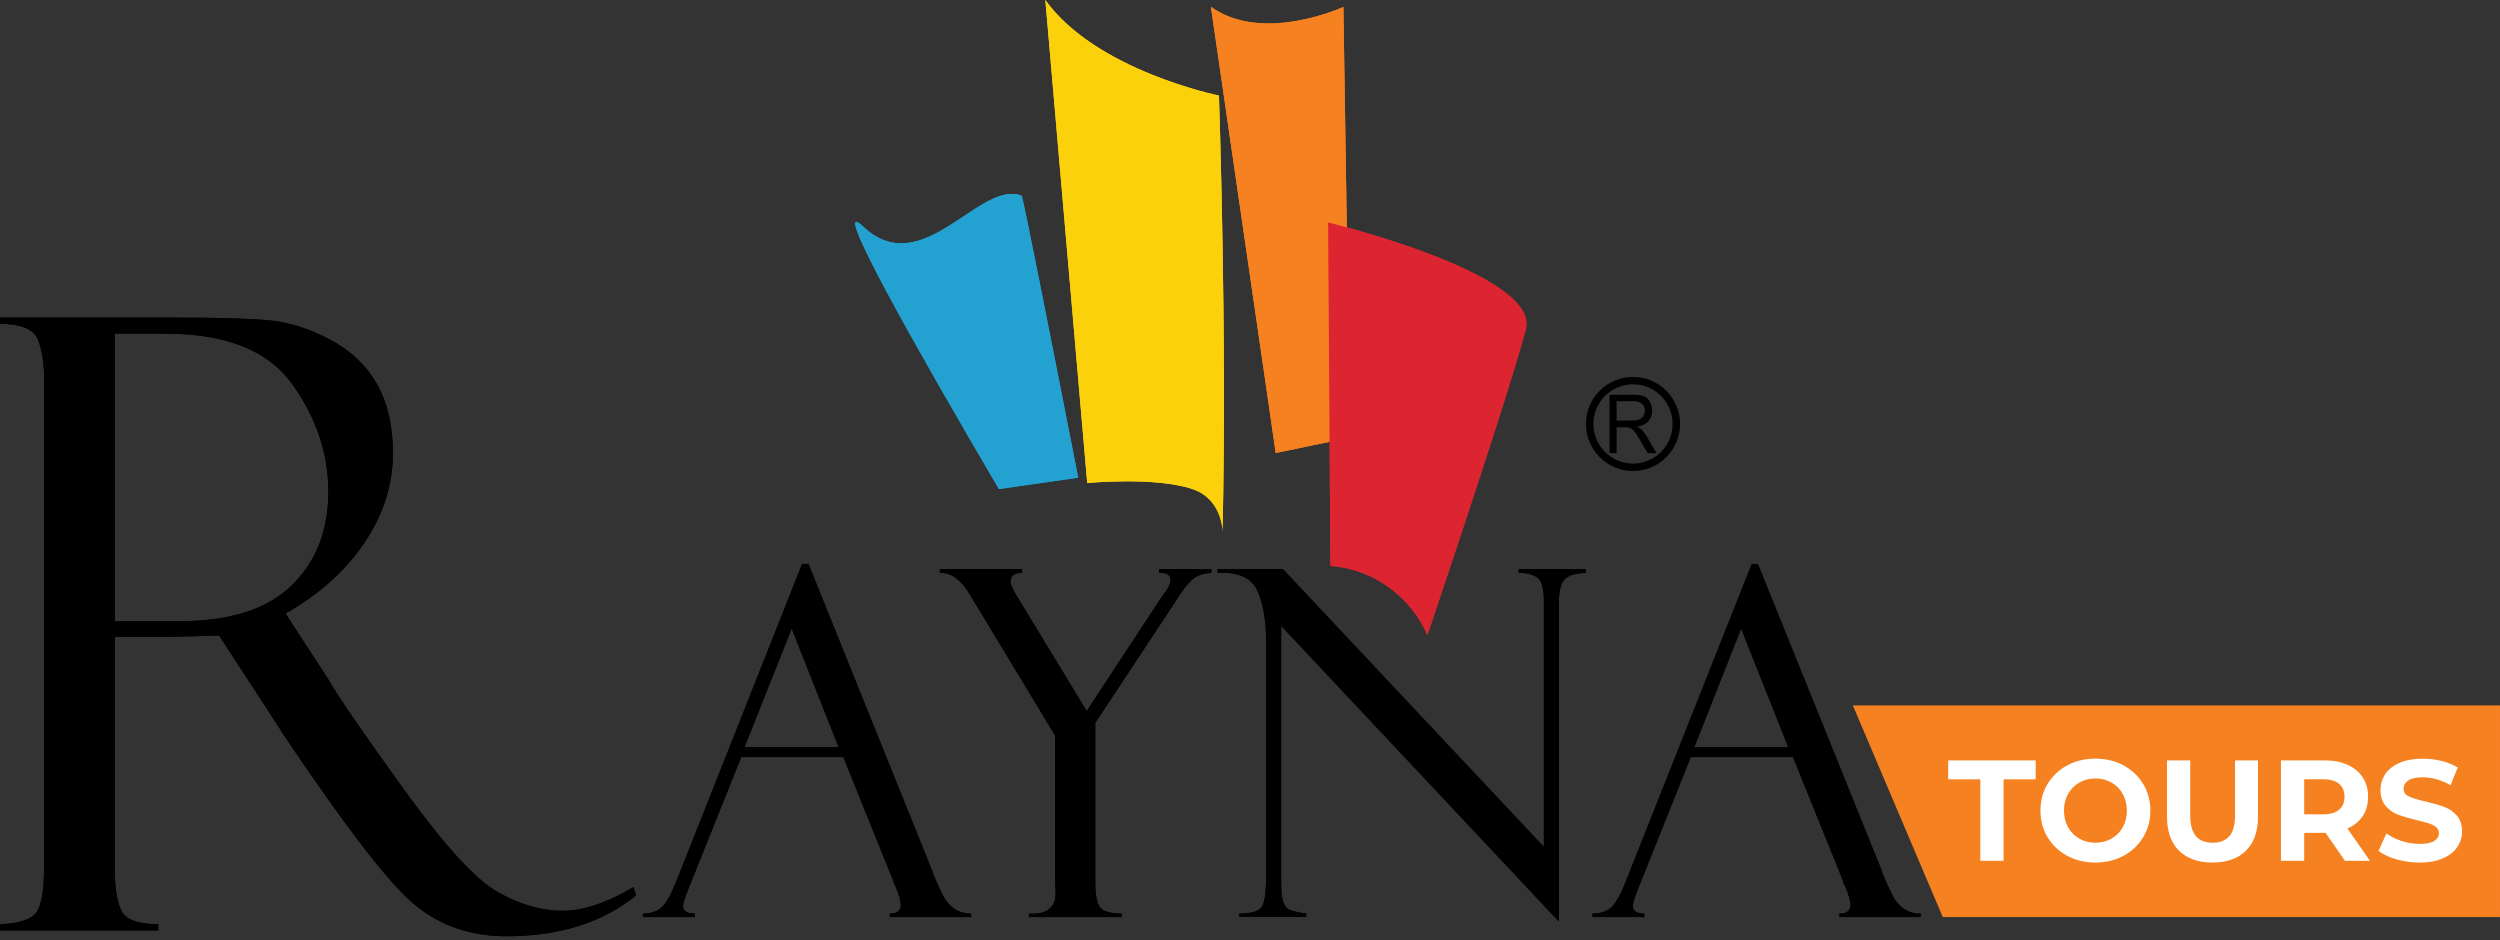 <?xml version="1.0" encoding="utf-8"?>
<!-- Generator: Adobe Illustrator 16.0.0, SVG Export Plug-In . SVG Version: 6.00 Build 0)  -->
<!DOCTYPE svg PUBLIC "-//W3C//DTD SVG 1.1//EN" "http://www.w3.org/Graphics/SVG/1.1/DTD/svg11.dtd">
<svg version="1.1" id="Layer_1" xmlns="http://www.w3.org/2000/svg" xmlns:xlink="http://www.w3.org/1999/xlink" x="0px" y="0px"
	 width="262.686px" height="98.777px" viewBox="0 0 262.686 98.777" enable-background="new 0 0 262.686 98.777"
	 xml:space="preserve">
<rect x="0" y="0" width="262.686" height="98.777" fill="#333333" stroke="none"/>
<polygon fill="#F58120" points="262.685,96.359 204.135,96.359 194.686,74.117 262.685,74.117 "/>
<g>
	<path fill="#FFFFFF" d="M208.08,81.885h-3.377v-1.988h9.197v1.988h-3.377v8.564h-2.442L208.08,81.885L208.08,81.885z"/>
	<path fill="#FFFFFF" d="M217.21,89.922c-0.88-0.472-1.567-1.123-2.065-1.953c-0.498-0.826-0.747-1.762-0.747-2.797
		c0-1.036,0.249-1.968,0.747-2.797s1.187-1.479,2.065-1.953c0.879-0.472,1.867-0.708,2.963-0.708c1.097,0,2.081,0.236,2.955,0.708
		c0.875,0.476,1.563,1.124,2.065,1.953c0.502,0.83,0.755,1.765,0.755,2.797c0,1.035-0.251,1.971-0.755,2.797
		c-0.502,0.83-1.19,1.48-2.065,1.953c-0.875,0.476-1.858,0.709-2.955,0.709C219.077,90.631,218.09,90.395,217.21,89.922z
		 M221.862,88.12c0.504-0.287,0.896-0.686,1.185-1.199c0.286-0.513,0.431-1.096,0.431-1.749c0-0.65-0.145-1.234-0.431-1.75
		c-0.287-0.513-0.681-0.912-1.185-1.196c-0.502-0.286-1.064-0.433-1.688-0.433c-0.624,0-1.188,0.146-1.688,0.433
		c-0.503,0.284-0.896,0.686-1.185,1.196c-0.286,0.516-0.43,1.099-0.43,1.75c0,0.654,0.144,1.236,0.43,1.749
		c0.287,0.516,0.682,0.912,1.185,1.199c0.502,0.287,1.064,0.43,1.688,0.43C220.796,88.55,221.359,88.407,221.862,88.12z"/>
	<path fill="#FFFFFF" d="M228.956,89.379c-0.839-0.834-1.259-2.022-1.259-3.57v-5.911h2.442v5.817c0,1.893,0.783,2.835,2.353,2.835
		c0.764,0,1.347-0.229,1.749-0.686c0.401-0.457,0.603-1.174,0.603-2.149v-5.817h2.413v5.911c0,1.548-0.419,2.736-1.259,3.57
		c-0.839,0.835-2.014,1.252-3.521,1.252S229.795,90.214,228.956,89.379z"/>
	<path fill="#FFFFFF" d="M246.395,90.45l-2.036-2.94h-0.12h-2.127v2.94h-2.442V79.895h4.569c0.935,0,1.746,0.153,2.435,0.468
		c0.688,0.312,1.22,0.754,1.592,1.327c0.371,0.573,0.559,1.251,0.559,2.036c0,0.782-0.188,1.46-0.565,2.025
		c-0.377,0.568-0.912,1.002-1.605,1.307l2.367,3.393L246.395,90.45L246.395,90.45z M245.776,82.36
		c-0.382-0.316-0.939-0.478-1.674-0.478h-1.99v3.682h1.99c0.733,0,1.292-0.161,1.674-0.483c0.383-0.321,0.573-0.771,0.573-1.354
		C246.349,83.132,246.158,82.677,245.776,82.36z"/>
	<path fill="#FFFFFF" d="M251.799,90.292c-0.777-0.226-1.403-0.521-1.877-0.882l0.83-1.839c0.453,0.332,0.99,0.598,1.613,0.799
		s1.245,0.302,1.868,0.302c0.693,0,1.207-0.103,1.538-0.309c0.332-0.206,0.498-0.48,0.498-0.822c0-0.251-0.1-0.46-0.294-0.626
		s-0.447-0.299-0.754-0.396c-0.308-0.103-0.724-0.211-1.244-0.332c-0.806-0.191-1.463-0.385-1.978-0.573
		c-0.513-0.191-0.951-0.498-1.317-0.92c-0.367-0.422-0.552-0.985-0.552-1.688c0-0.61,0.166-1.169,0.498-1.667s0.832-0.892,1.5-1.184
		c0.67-0.292,1.486-0.438,2.451-0.438c0.674,0,1.332,0.081,1.977,0.241s1.206,0.395,1.688,0.693l-0.754,1.854
		c-0.977-0.553-1.951-0.83-2.927-0.83c-0.685,0-1.188,0.111-1.517,0.332c-0.325,0.224-0.489,0.516-0.489,0.875
		c0,0.362,0.188,0.634,0.563,0.81s0.953,0.349,1.729,0.52c0.807,0.191,1.463,0.382,1.977,0.573s0.953,0.493,1.318,0.905
		c0.367,0.412,0.553,0.97,0.553,1.673c0,0.604-0.171,1.154-0.508,1.648c-0.337,0.497-0.842,0.895-1.516,1.187
		s-1.492,0.438-2.459,0.438C253.385,90.631,252.579,90.518,251.799,90.292z"/>
</g>
<g>
	<path d="M171.587,49.493c-2.729,0-4.943-2.22-4.943-4.946c0-2.729,2.215-4.943,4.943-4.943c2.727,0,4.946,2.216,4.946,4.943
		C176.533,47.272,174.313,49.493,171.587,49.493 M171.587,40.381c-2.294,0-4.161,1.871-4.161,4.165s1.867,4.166,4.161,4.166
		c2.301,0,4.161-1.871,4.161-4.166C175.748,42.252,173.886,40.381,171.587,40.381"/>
	<path d="M169.123,47.608V41.48h2.479c0.5,0,0.879,0.052,1.137,0.161c0.262,0.111,0.469,0.306,0.626,0.589
		c0.156,0.276,0.232,0.584,0.232,0.925c0,0.432-0.129,0.803-0.389,1.099c-0.257,0.296-0.656,0.488-1.188,0.567
		c0.195,0.104,0.346,0.201,0.446,0.305c0.217,0.214,0.426,0.489,0.615,0.813l0.972,1.67h-0.93l-0.741-1.273
		c-0.218-0.367-0.4-0.647-0.533-0.846c-0.141-0.196-0.27-0.332-0.377-0.41c-0.108-0.074-0.224-0.131-0.346-0.166
		c-0.079-0.013-0.216-0.023-0.407-0.023h-0.856v2.722L169.123,47.608L169.123,47.608z M169.862,44.185h1.595
		c0.335,0,0.603-0.039,0.793-0.113c0.188-0.079,0.332-0.201,0.435-0.367c0.102-0.17,0.152-0.353,0.152-0.549
		c0-0.292-0.104-0.528-0.292-0.715c-0.193-0.188-0.493-0.283-0.909-0.283h-1.772L169.862,44.185L169.862,44.185z"/>
</g>
<path d="M88.613,79.55H77.884L72.35,93.35c-0.383,0.982-0.58,1.593-0.58,1.827c0,0.546,0.41,0.82,1.235,0.82v0.362h-5.449v-0.362
	c0.727,0,1.324-0.177,1.832-0.543c0.497-0.347,1.035-1.271,1.643-2.755l13.252-33.447h0.665l13.021,32.291
	c0,0.171,0.342,0.945,1.008,2.352c0.676,1.399,1.689,2.104,3.063,2.104v0.362H93.5V96c0.769,0,1.148-0.323,1.148-0.92
	c0-0.412-0.18-1.086-0.563-1.979c-0.064-0.071-0.113-0.184-0.172-0.333c-0.021-0.155-0.06-0.251-0.067-0.251L88.613,79.55z
	 M78.222,78.514h9.9l-4.938-12.468L78.222,78.514z"/>
<path d="M121.789,59.81h5.489v0.382c-0.7,0.046-1.257,0.196-1.712,0.478c-0.445,0.305-0.963,0.87-1.548,1.755l-8.934,13.531v16.753
	c0,1.351,0.177,2.232,0.528,2.655c0.35,0.417,1.121,0.634,2.267,0.634v0.362h-9.763v-0.362c1.872,0.12,2.808-0.624,2.808-2.203
	l-0.053-1.051V77.293l-8.967-14.833c-0.938-1.566-1.991-2.32-3.146-2.268V59.81h8.637v0.382c-0.823,0-1.212,0.296-1.212,0.905
	c0,0.314,0.207,0.801,0.616,1.463l7.389,12.155l8.052-12.258c0.147-0.131,0.303-0.372,0.504-0.714
	c0.179-0.362,0.26-0.605,0.26-0.744c0-0.548-0.357-0.81-1.068-0.81h-0.146L121.789,59.81L121.789,59.81z"/>
<path d="M159.573,59.81h7.066v0.382c-1.074,0.031-1.82,0.257-2.229,0.669c-0.417,0.427-0.626,1.312-0.626,2.669v33.282
	l-29.167-31.057v27.036c0,0.853,0.071,1.494,0.192,1.906c0.144,0.417,0.321,0.705,0.579,0.854c0.255,0.142,0.871,0.285,1.856,0.441
	v0.362h-7.016v-0.362c1.252,0,2.044-0.229,2.331-0.68c0.334-0.447,0.477-1.508,0.477-3.192V67.396c0-2.172-0.294-3.941-0.908-5.312
	c-0.61-1.36-2.003-2.006-4.188-1.896v-0.38h6.869l27.411,29.179V63.177c0-1.386-0.237-2.232-0.742-2.534
	c-0.506-0.316-1.134-0.453-1.908-0.453L159.573,59.81L159.573,59.81z"/>
<path d="M188.398,79.55h-10.745l-5.523,13.801c-0.386,0.982-0.563,1.593-0.563,1.827c0,0.546,0.392,0.82,1.209,0.82v0.362h-5.45
	v-0.362c0.734,0,1.352-0.177,1.838-0.543c0.499-0.347,1.044-1.271,1.635-2.755l13.269-33.447h0.637l13.045,32.291
	c0,0.171,0.333,0.945,1.009,2.352c0.661,1.399,1.694,2.104,3.053,2.104v0.362h-8.527V96c0.771,0,1.158-0.323,1.158-0.92
	c0-0.412-0.185-1.086-0.576-1.979c-0.07-0.071-0.115-0.184-0.175-0.333c-0.021-0.155-0.048-0.251-0.048-0.251L188.398,79.55z
	 M178.023,78.514h9.883l-4.957-12.468L178.023,78.514z"/>
<path d="M0,34.02v-0.647h18.271c4.658,0,8.009,0.085,10.054,0.291c2.089,0.201,4.193,0.884,6.377,2.026
	c2.168,1.161,3.815,2.726,4.922,4.693c1.1,1.952,1.66,4.37,1.66,7.241c0,3.265-0.974,6.38-2.95,9.337
	c-1.978,2.974-4.754,5.46-8.332,7.502l4.542,6.994c0.999,1.75,3.624,5.576,7.899,11.495c4.271,5.917,7.561,9.508,9.896,10.806
	c2.343,1.309,4.6,1.945,6.789,1.945c2.157,0,4.627-0.834,7.432-2.488l0.271,0.865c-3.507,2.866-8.055,4.294-13.638,4.294
	c-3.73,0-6.938-1.104-9.609-3.31C40.89,92.859,36.24,86.811,29.591,76.9c-0.06-0.063-0.092-0.121-0.092-0.183l-6.477-9.943
	l-5.729,0.156H12.07v24.637c0,1.976,0.279,3.395,0.768,4.265c0.525,0.854,1.787,1.281,3.793,1.281v0.645H0v-0.645
	c2.074-0.085,3.367-0.522,3.869-1.308C4.375,95.017,4.635,93.409,4.635,91V39.828c0-1.659-0.208-3.042-0.651-4.146
	C3.548,34.613,2.218,34.041,0,34.02 M12.07,35.052v30.222h6.75c5.32,0,9.247-1.242,11.845-3.776c2.555-2.49,3.837-5.771,3.837-9.86
	c0-3.963-1.259-7.718-3.783-11.264c-2.521-3.54-6.972-5.318-13.343-5.318L12.07,35.052L12.07,35.052z"/>
<g>
	<path fill="#FBD10C" d="M109.839,0l4.4,50.754c0,0,7.164-0.692,11.093,0.648c3.314,1.136,3.117,4.853,3.128,4.356
		c0.48-20.801-0.38-45.715-0.38-45.715S115.139,7.417,109.839,0"/>
	<path fill="#F58120" d="M127.234,0.714l6.812,46.885l7.807-1.624l-0.696-45.249C141.154,0.724,132.745,4.641,127.234,0.714"/>
	<path fill="#23A1D1" d="M113.289,50.19c-2.715-13.872-5.729-29.133-5.934-29.625c-4.467-1.723-10.453,9.161-16.706,3.198
		c-3.563-3.382,5.688,12.933,14.316,27.625L113.289,50.19z"/>
	<path fill="#DD2431" d="M139.55,23.376c0,0,22.326,5.4,20.771,11.252c-1.488,5.632-6.91,21.918-10.337,32.109
		c-1.732-3.982-5.551-6.908-10.192-7.28L139.55,23.376z"/>
	<path fill="#FBD10C" d="M109.839,0l4.4,50.754c0,0,7.164-0.692,11.093,0.648c3.314,1.136,3.117,4.853,3.128,4.356
		c0.48-20.801-0.38-45.715-0.38-45.715S115.139,7.417,109.839,0"/>
	<path fill="#F58120" d="M127.234,0.714l6.812,46.885l7.807-1.624l-0.696-45.249C141.154,0.724,132.745,4.641,127.234,0.714"/>
	<path fill="#23A1D1" d="M113.289,50.19c-2.715-13.872-5.729-29.133-5.934-29.625c-4.467-1.723-10.453,9.161-16.706,3.198
		c-3.563-3.382,5.688,12.933,14.316,27.625L113.289,50.19z"/>
	<path fill="#DD2431" d="M139.55,23.376c0,0,22.326,5.4,20.771,11.252c-1.488,5.632-6.91,21.918-10.337,32.109
		c-1.732-3.982-5.551-6.908-10.192-7.28L139.55,23.376z"/>
</g>
<path d="M88.613,79.55H77.884L72.35,93.35c-0.383,0.982-0.58,1.593-0.58,1.827c0,0.546,0.41,0.82,1.235,0.82v0.362h-5.449v-0.362
	c0.727,0,1.324-0.177,1.832-0.543c0.497-0.347,1.035-1.271,1.643-2.755l13.252-33.447h0.665l13.021,32.291
	c0,0.171,0.342,0.945,1.008,2.352c0.676,1.399,1.689,2.104,3.063,2.104v0.362H93.5V96c0.769,0,1.148-0.323,1.148-0.92
	c0-0.412-0.18-1.086-0.563-1.979c-0.064-0.071-0.113-0.184-0.172-0.333c-0.021-0.155-0.06-0.251-0.067-0.251L88.613,79.55z
	 M78.222,78.514h9.9l-4.938-12.468L78.222,78.514z"/>
<path d="M121.789,59.81h5.489v0.382c-0.7,0.046-1.257,0.196-1.712,0.478c-0.445,0.305-0.963,0.87-1.548,1.755l-8.934,13.531v16.753
	c0,1.351,0.177,2.232,0.528,2.655c0.35,0.417,1.121,0.634,2.267,0.634v0.362h-9.763v-0.362c1.872,0.12,2.808-0.624,2.808-2.203
	l-0.053-1.051V77.293l-8.967-14.833c-0.938-1.566-1.991-2.32-3.146-2.268V59.81h8.637v0.382c-0.823,0-1.212,0.296-1.212,0.905
	c0,0.314,0.207,0.801,0.616,1.463l7.389,12.155l8.052-12.258c0.147-0.131,0.303-0.372,0.504-0.714
	c0.179-0.362,0.26-0.605,0.26-0.744c0-0.548-0.357-0.81-1.068-0.81h-0.146L121.789,59.81L121.789,59.81z"/>
<path d="M159.573,59.81h7.066v0.382c-1.074,0.031-1.82,0.257-2.229,0.669c-0.417,0.427-0.626,1.312-0.626,2.669v33.282
	l-29.167-31.057v27.036c0,0.853,0.071,1.494,0.192,1.906c0.144,0.417,0.321,0.705,0.579,0.854c0.255,0.142,0.871,0.285,1.856,0.441
	v0.362h-7.016v-0.362c1.252,0,2.044-0.229,2.331-0.68c0.334-0.447,0.477-1.508,0.477-3.192V67.396c0-2.172-0.294-3.941-0.908-5.312
	c-0.61-1.36-2.003-2.006-4.188-1.896v-0.38h6.869l27.411,29.179V63.177c0-1.386-0.237-2.232-0.742-2.534
	c-0.506-0.316-1.134-0.453-1.908-0.453L159.573,59.81L159.573,59.81z"/>
<path d="M188.398,79.55h-10.745l-5.523,13.801c-0.386,0.982-0.563,1.593-0.563,1.827c0,0.546,0.392,0.82,1.209,0.82v0.362h-5.45
	v-0.362c0.734,0,1.352-0.177,1.838-0.543c0.499-0.347,1.044-1.271,1.635-2.755l13.269-33.447h0.637l13.045,32.291
	c0,0.171,0.333,0.945,1.009,2.352c0.661,1.399,1.694,2.104,3.053,2.104v0.362h-8.527V96c0.771,0,1.158-0.323,1.158-0.92
	c0-0.412-0.185-1.086-0.576-1.979c-0.07-0.071-0.115-0.184-0.175-0.333c-0.021-0.155-0.048-0.251-0.048-0.251L188.398,79.55z
	 M178.023,78.514h9.883l-4.957-12.468L178.023,78.514z"/>
<path d="M0,34.02v-0.647h18.271c4.658,0,8.009,0.085,10.054,0.291c2.089,0.201,4.193,0.884,6.377,2.026
	c2.168,1.161,3.815,2.726,4.922,4.693c1.1,1.952,1.66,4.37,1.66,7.241c0,3.265-0.974,6.38-2.95,9.337
	c-1.978,2.974-4.754,5.46-8.332,7.502l4.542,6.994c0.999,1.75,3.624,5.576,7.899,11.495c4.271,5.917,7.561,9.508,9.896,10.806
	c2.343,1.309,4.6,1.945,6.789,1.945c2.157,0,4.627-0.834,7.432-2.488l0.271,0.865c-3.507,2.866-8.055,4.294-13.638,4.294
	c-3.73,0-6.938-1.104-9.609-3.31C40.89,92.859,36.24,86.811,29.591,76.9c-0.06-0.063-0.092-0.121-0.092-0.183l-6.477-9.943
	l-5.729,0.156H12.07v24.637c0,1.976,0.279,3.395,0.768,4.265c0.525,0.854,1.787,1.281,3.793,1.281v0.645H0v-0.645
	c2.074-0.085,3.367-0.522,3.869-1.308C4.375,95.017,4.635,93.409,4.635,91V39.828c0-1.659-0.208-3.042-0.651-4.146
	C3.548,34.613,2.218,34.041,0,34.02 M12.07,35.052v30.222h6.75c5.32,0,9.247-1.242,11.845-3.776c2.555-2.49,3.837-5.771,3.837-9.86
	c0-3.963-1.259-7.718-3.783-11.264c-2.521-3.54-6.972-5.318-13.343-5.318L12.07,35.052L12.07,35.052z"/>
</svg>
